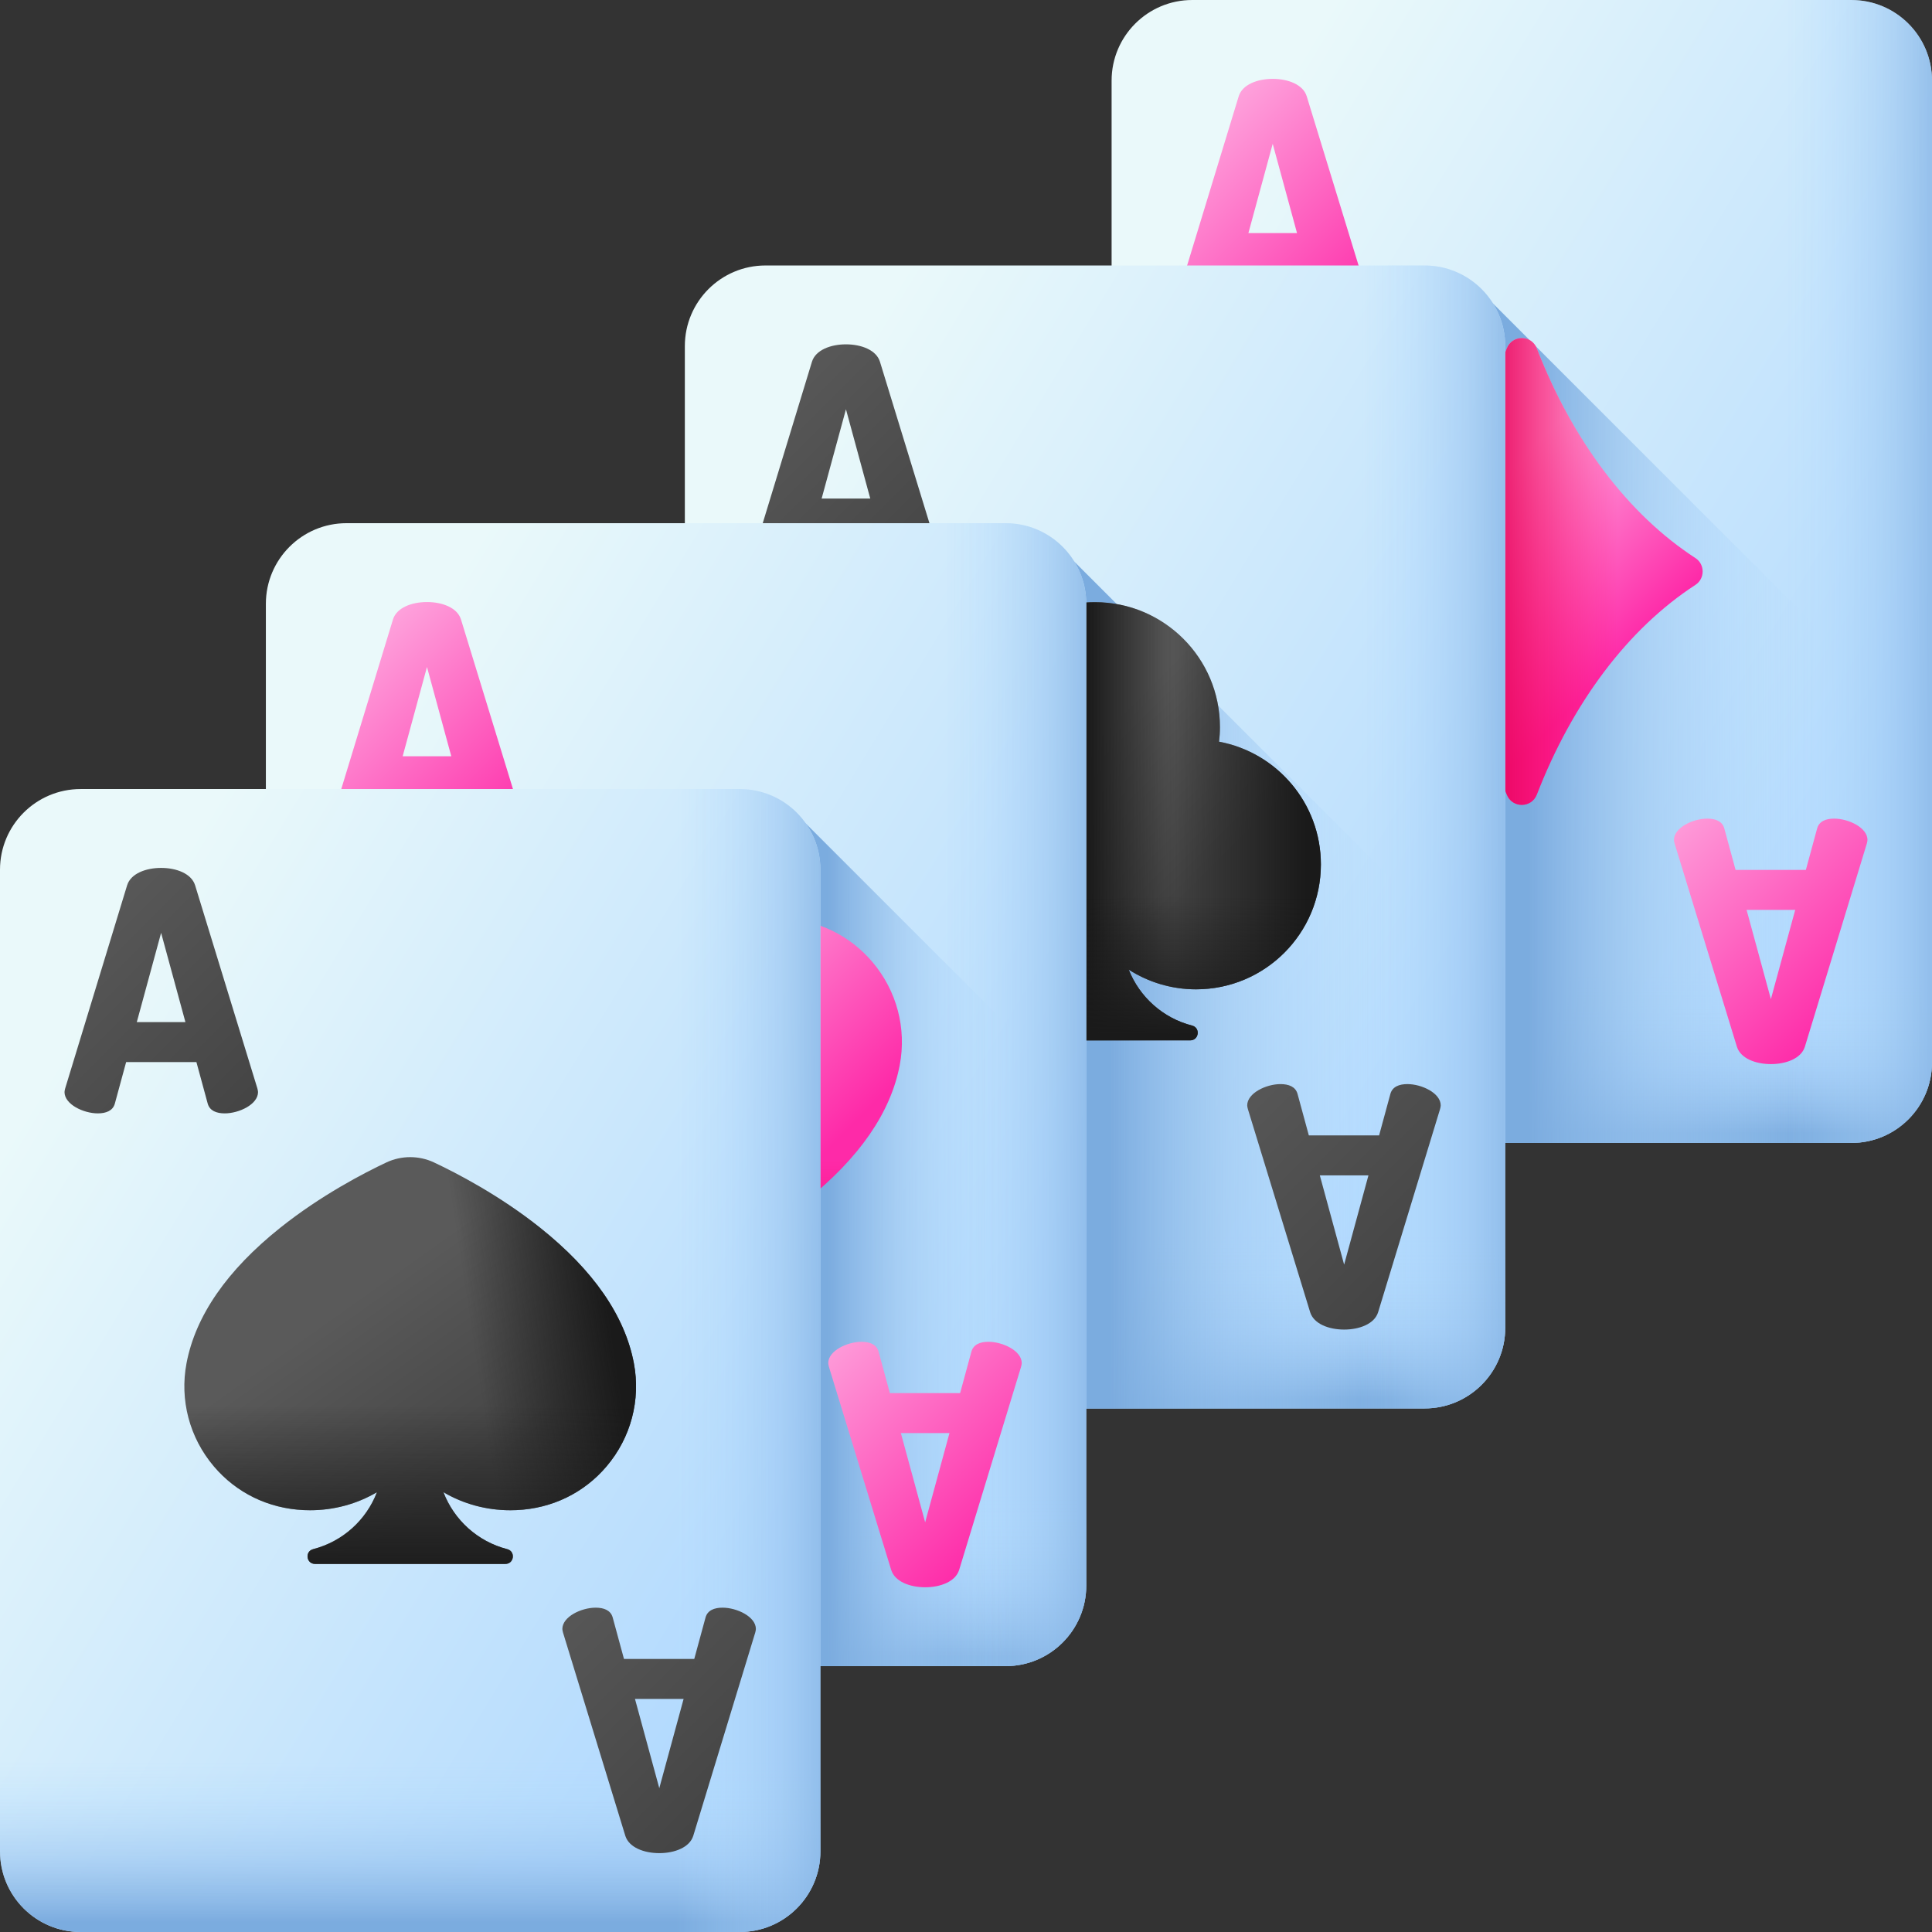 <svg xmlns="http://www.w3.org/2000/svg" xmlns:xlink="http://www.w3.org/1999/xlink" id="Capa_1" height="512" viewBox="0 0 510 510" width="512"><rect x="0" y="0" width="510" height="510" fill="#333333" stroke="none"/><linearGradient id="lg1"><stop offset="0" stop-color="#eaf9fa"></stop><stop offset="1" stop-color="#b3dafe"></stop></linearGradient><linearGradient id="SVGID_1_" gradientUnits="userSpaceOnUse" x1="298.01" x2="498.841" xlink:href="#lg1" y1="87.771" y2="209.935"></linearGradient><linearGradient id="lg2"><stop offset="0" stop-color="#b3dafe" stop-opacity="0"></stop><stop offset=".244" stop-color="#acd5fa" stop-opacity=".244"></stop><stop offset=".589" stop-color="#9ac5f0" stop-opacity=".589"></stop><stop offset=".993" stop-color="#7cacdf" stop-opacity=".993"></stop><stop offset="1" stop-color="#7bacdf"></stop></linearGradient><linearGradient id="SVGID_00000025416979049321291790000017712136897043765893_" gradientUnits="userSpaceOnUse" x1="401.718" x2="401.718" xlink:href="#lg2" y1="256.361" y2="299.185"></linearGradient><linearGradient id="SVGID_00000160187912927568741320000016947895875305753242_" gradientUnits="userSpaceOnUse" x1="472.055" x2="519.073" xlink:href="#lg2" y1="150.856" y2="150.856"></linearGradient><linearGradient id="SVGID_00000044899353702448742330000015269217109949809560_" gradientUnits="userSpaceOnUse" x1="479.633" x2="403.506" xlink:href="#lg2" y1="189.355" y2="189.355"></linearGradient><linearGradient id="lg3"><stop offset="0" stop-color="#feaee1"></stop><stop offset="1" stop-color="#fe2aa8"></stop></linearGradient><linearGradient id="SVGID_00000147197654691771916860000004517607458611461040_" gradientUnits="userSpaceOnUse" x1="308.087" x2="359.703" xlink:href="#lg3" y1="33.425" y2="85.041"></linearGradient><linearGradient id="SVGID_00000122706391011969742070000010979374918011672451_" gradientUnits="userSpaceOnUse" x1="435.605" x2="491.614" xlink:href="#lg3" y1="208.542" y2="264.552"></linearGradient><linearGradient id="SVGID_00000175301731623719959660000008001099522369027200_" gradientUnits="userSpaceOnUse" x1="386.91" x2="426.246" xlink:href="#lg3" y1="136.048" y2="175.384"></linearGradient><linearGradient id="lg4"><stop offset="0" stop-color="#fe0364" stop-opacity="0"></stop><stop offset=".399" stop-color="#f70360" stop-opacity=".399"></stop><stop offset=".974" stop-color="#e40257" stop-opacity=".974"></stop><stop offset="1" stop-color="#e30256"></stop></linearGradient><linearGradient id="SVGID_00000129185306611327434330000008209843895992746128_" gradientUnits="userSpaceOnUse" x1="427" x2="390.986" xlink:href="#lg4" y1="150.856" y2="150.856"></linearGradient><linearGradient id="SVGID_00000039852368462208400000000016546321744887335860_" gradientUnits="userSpaceOnUse" x1="185.357" x2="386.188" xlink:href="#lg1" y1="157.85" y2="280.015"></linearGradient><linearGradient id="SVGID_00000007423678298728671480000000374984933685031071_" gradientUnits="userSpaceOnUse" x1="289.064" x2="289.064" xlink:href="#lg2" y1="326.441" y2="369.264"></linearGradient><linearGradient id="SVGID_00000129928481254651394740000012796875493304364675_" gradientUnits="userSpaceOnUse" x1="359.402" x2="406.42" xlink:href="#lg2" y1="220.935" y2="220.935"></linearGradient><linearGradient id="SVGID_00000035514724425970052130000008625648561594665865_" gradientUnits="userSpaceOnUse" x1="367.572" x2="292.929" xlink:href="#lg2" y1="258.561" y2="258.561"></linearGradient><linearGradient id="lg5"><stop offset="0" stop-color="#5a5a5a"></stop><stop offset="1" stop-color="#444"></stop></linearGradient><linearGradient id="SVGID_00000176766244098949517080000009094883945284343430_" gradientUnits="userSpaceOnUse" x1="195.433" x2="247.05" xlink:href="#lg5" y1="103.504" y2="155.121"></linearGradient><linearGradient id="SVGID_00000049915642492967637090000004301935606288468369_" gradientUnits="userSpaceOnUse" x1="322.951" x2="378.961" xlink:href="#lg5" y1="278.622" y2="334.631"></linearGradient><linearGradient id="SVGID_00000176025467967470596060000004514295828062791603_" gradientUnits="userSpaceOnUse" x1="274.652" x2="307.785" xlink:href="#lg5" y1="208.971" y2="242.103"></linearGradient><linearGradient id="lg6"><stop offset="0" stop-color="#1a1a1a" stop-opacity="0"></stop><stop offset="1" stop-color="#1a1a1a"></stop></linearGradient><linearGradient id="SVGID_00000052816219387037165620000001274249790186010771_" gradientUnits="userSpaceOnUse" x1="307.111" x2="344.733" xlink:href="#lg6" y1="216.794" y2="216.794"></linearGradient><linearGradient id="SVGID_00000002386423212812444750000012525441557860010942_" gradientUnits="userSpaceOnUse" x1="310" x2="286.995" xlink:href="#lg6" y1="216.794" y2="216.794"></linearGradient><linearGradient id="SVGID_00000109009911074950469710000001959263532604497309_" gradientUnits="userSpaceOnUse" x1="289.064" x2="289.064" xlink:href="#lg6" y1="236.668" y2="273.187"></linearGradient><linearGradient id="SVGID_00000070106406138456816490000006250976372546774657_" gradientUnits="userSpaceOnUse" x1="74.758" x2="275.589" xlink:href="#lg1" y1="225.876" y2="348.041"></linearGradient><linearGradient id="SVGID_00000018225444069553120330000014421769784156860576_" gradientUnits="userSpaceOnUse" x1="178.466" x2="178.466" xlink:href="#lg2" y1="394.467" y2="437.29"></linearGradient><linearGradient id="SVGID_00000034792677590609636650000003390276649360237730_" gradientUnits="userSpaceOnUse" x1="248.803" x2="295.821" xlink:href="#lg2" y1="288.961" y2="288.961"></linearGradient><linearGradient id="SVGID_00000163781815310112608320000004434359802778902955_" gradientUnits="userSpaceOnUse" x1="267.333" x2="218.662" xlink:href="#lg2" y1="327.574" y2="327.574"></linearGradient><linearGradient id="SVGID_00000119803905497284740660000015290574506974815633_" gradientUnits="userSpaceOnUse" x1="160.041" x2="211.763" xlink:href="#lg3" y1="258.628" y2="310.35"></linearGradient><linearGradient id="SVGID_00000074400344505279782360000006262450940381943724_" gradientUnits="userSpaceOnUse" x1="178.466" x2="178.466" xlink:href="#lg4" y1="306.335" y2="345.911"></linearGradient><linearGradient id="SVGID_00000028286577045264101910000010675257416810659980_" gradientUnits="userSpaceOnUse" x1="158.844" x2="191.004" xlink:href="#lg4" y1="256.598" y2="235.717"></linearGradient><linearGradient id="SVGID_00000170963648699674837320000005174201490611686822_" gradientUnits="userSpaceOnUse" x1="84.835" x2="136.451" xlink:href="#lg3" y1="171.531" y2="223.147"></linearGradient><linearGradient id="SVGID_00000002360563906663764330000004398311853249355402_" gradientUnits="userSpaceOnUse" x1="212.353" x2="268.362" xlink:href="#lg3" y1="346.648" y2="402.657"></linearGradient><linearGradient id="SVGID_00000099636801382418464870000007439428934379798165_" gradientUnits="userSpaceOnUse" x1="4.575" x2="205.406" xlink:href="#lg1" y1="296.06" y2="418.224"></linearGradient><linearGradient id="SVGID_00000179629771659295587500000017005613980375400858_" gradientUnits="userSpaceOnUse" x1="108.282" x2="108.282" xlink:href="#lg2" y1="464.65" y2="507.474"></linearGradient><linearGradient id="SVGID_00000103980577522796191630000016073557572082708614_" gradientUnits="userSpaceOnUse" x1="178.62" x2="225.638" xlink:href="#lg2" y1="359.144" y2="359.144"></linearGradient><linearGradient id="SVGID_00000047738413076767825880000016440135594304222607_" gradientUnits="userSpaceOnUse" x1="14.652" x2="66.268" xlink:href="#lg5" y1="241.714" y2="293.33"></linearGradient><linearGradient id="SVGID_00000078760211939057686540000016794002543857717389_" gradientUnits="userSpaceOnUse" x1="142.169" x2="198.179" xlink:href="#lg5" y1="416.831" y2="472.841"></linearGradient><linearGradient id="SVGID_00000017501611495878869090000016347902644146932869_" gradientUnits="userSpaceOnUse" x1="92.783" x2="125.638" xlink:href="#lg5" y1="343.102" y2="389.376"></linearGradient><linearGradient id="SVGID_00000038415366672384869620000002212450146902701225_" gradientUnits="userSpaceOnUse" x1="125.496" x2="161.59" xlink:href="#lg6" y1="358.355" y2="352.802"></linearGradient><linearGradient id="SVGID_00000139997607268975867240000017651681596702192057_" gradientUnits="userSpaceOnUse" x1="108.282" x2="108.282" xlink:href="#lg6" y1="371.176" y2="416.81"></linearGradient><g><g><g><path d="m488.714 301.711h-173.992c-11.756 0-21.286-9.53-21.286-21.286v-259.138c0-11.756 9.53-21.286 21.286-21.286h173.992c11.756 0 21.286 9.53 21.286 21.286v259.137c0 11.756-9.53 21.287-21.286 21.287z" fill="url(#SVGID_1_)"></path><path d="m293.435 189.726v90.698c0 11.756 9.53 21.286 21.286 21.286h173.992c11.756 0 21.286-9.53 21.286-21.286v-90.698z" fill="url(#SVGID_00000025416979049321291790000017712136897043765893_)"></path><path d="m488.714.001h-105.506v301.71h105.506c11.756 0 21.286-9.53 21.286-21.286v-259.138c0-11.756-9.53-21.286-21.286-21.286z" fill="url(#SVGID_00000160187912927568741320000016947895875305753242_)"></path><path d="m391 76.999v224.711h97.714c11.756 0 21.286-9.53 21.286-21.286v-84.425z" fill="url(#SVGID_00000044899353702448742330000015269217109949809560_)"></path></g><g><path d="m361.373 79.022-16.442-53.633c-.967-3.077-4.923-4.571-8.967-4.571s-8.001 1.494-8.968 4.571l-16.353 53.633c-.089.352-.176.703-.176.967 0 3.253 5.012 5.627 8.792 5.627 2.198 0 3.957-.703 4.485-2.55l2.989-10.99h18.551l2.99 10.99c.528 1.846 2.286 2.55 4.484 2.55 3.781 0 8.793-2.374 8.793-5.627-.001-.264-.09-.616-.178-.967zm-31.828-17.497 6.419-23.563 6.418 23.563z" fill="url(#SVGID_00000147197654691771916860000004517607458611461040_)"></path><path d="m442.062 222.69 16.442 53.633c.967 3.077 4.923 4.571 8.967 4.571s8.001-1.494 8.968-4.571l16.353-53.633c.089-.352.176-.703.176-.967 0-3.253-5.012-5.627-8.792-5.627-2.198 0-3.957.703-4.485 2.55l-2.989 10.99h-18.551l-2.99-10.99c-.528-1.846-2.286-2.55-4.484-2.55-3.781 0-8.793 2.374-8.793 5.627.002.263.09.615.178.967zm31.828 17.496-6.419 23.563-6.418-23.563z" fill="url(#SVGID_00000122706391011969742070000010979374918011672451_)"></path></g><path d="m397.749 209.736c-9.413-24.294-24.101-43.802-41.85-55.33-2.561-1.663-2.561-5.438 0-7.101 17.749-11.528 32.436-31.036 41.85-55.33 1.413-3.647 6.525-3.647 7.938 0 9.413 24.294 24.101 43.802 41.85 55.33 2.561 1.663 2.561 5.438 0 7.101-17.749 11.528-32.436 31.036-41.85 55.33-1.413 3.647-6.525 3.647-7.938 0z" fill="url(#SVGID_00000175301731623719959660000008001099522369027200_)"></path><path d="m397.749 209.736c-9.413-24.294-24.101-43.802-41.85-55.33-2.561-1.663-2.561-5.438 0-7.101 17.749-11.528 32.436-31.036 41.85-55.33 1.413-3.647 6.525-3.647 7.938 0 9.413 24.294 24.101 43.802 41.85 55.33 2.561 1.663 2.561 5.438 0 7.101-17.749 11.528-32.436 31.036-41.85 55.33-1.413 3.647-6.525 3.647-7.938 0z" fill="url(#SVGID_00000129185306611327434330000008209843895992746128_)"></path></g><g><g><path d="m376.06 371.79h-173.992c-11.756 0-21.286-9.53-21.286-21.286v-259.138c0-11.756 9.53-21.286 21.286-21.286h173.992c11.756 0 21.286 9.53 21.286 21.286v259.137c.001 11.757-9.53 21.287-21.286 21.287z" fill="url(#SVGID_00000039852368462208400000000016546321744887335860_)"></path><path d="m180.782 259.806v90.698c0 11.756 9.53 21.286 21.286 21.286h173.992c11.756 0 21.286-9.53 21.286-21.286v-90.698z" fill="url(#SVGID_00000007423678298728671480000000374984933685031071_)"></path><path d="m376.06 70.08h-105.506v301.71h105.506c11.756 0 21.286-9.53 21.286-21.286v-259.138c.001-11.756-9.529-21.286-21.286-21.286z" fill="url(#SVGID_00000129928481254651394740000012796875493304364675_)"></path><path d="m397.347 262.013-116.68-116.68v226.457h95.394c11.756 0 21.286-9.53 21.286-21.286z" fill="url(#SVGID_00000035514724425970052130000008625648561594665865_)"></path></g><g><path d="m248.72 149.101-16.442-53.633c-.967-3.077-4.923-4.571-8.967-4.571-4.045 0-8.001 1.494-8.968 4.571l-16.353 53.633c-.089.352-.176.703-.176.967 0 3.253 5.012 5.627 8.792 5.627 2.198 0 3.957-.703 4.485-2.55l2.989-10.99h18.551l2.99 10.99c.528 1.846 2.286 2.55 4.484 2.55 3.781 0 8.793-2.374 8.793-5.627-.002-.264-.09-.615-.178-.967zm-31.828-17.497 6.419-23.563 6.418 23.563z" fill="url(#SVGID_00000176766244098949517080000009094883945284343430_)"></path><path d="m329.409 292.769 16.442 53.633c.967 3.077 4.923 4.571 8.967 4.571s8.001-1.494 8.968-4.571l16.353-53.633c.089-.352.176-.703.176-.967 0-3.253-5.012-5.627-8.792-5.627-2.198 0-3.957.703-4.485 2.55l-2.989 10.99h-18.551l-2.99-10.99c-.528-1.846-2.286-2.55-4.484-2.55-3.781 0-8.793 2.374-8.793 5.627.001.264.09.615.178.967zm31.828 17.497-6.419 23.563-6.418-23.563z" fill="url(#SVGID_00000049915642492967637090000004301935606288468369_)"></path></g><g><path d="m348.681 228.185c0-16.126-11.579-29.539-26.875-32.401.147-1.263.231-2.545.231-3.848 0-18.21-14.763-32.973-32.973-32.973s-32.973 14.762-32.973 32.973c0 1.302.084 2.585.231 3.848-15.296 2.862-26.875 16.275-26.875 32.401 0 18.21 14.763 32.973 32.973 32.973 6.541 0 12.628-1.918 17.754-5.204-2.853 7.206-8.996 12.779-16.723 14.773-2.253.581-1.832 3.899.495 3.899h25.119 25.119c2.327 0 2.748-3.317.495-3.899-7.727-1.994-13.871-7.567-16.723-14.773 5.126 3.287 11.213 5.204 17.754 5.204 18.209 0 32.971-14.763 32.971-32.973z" fill="url(#SVGID_00000176025467967470596060000004514295828062791603_)"></path><path d="m321.806 195.784c.147-1.263.231-2.545.231-3.848 0-18.21-14.763-32.973-32.973-32.973-3.554 0-6.973.569-10.18 1.609v96.147c.433-.251.87-.496 1.29-.766-.374.944-.807 1.858-1.29 2.742v15.93h10.18 25.119c2.327 0 2.748-3.317.495-3.899-7.727-1.994-13.871-7.567-16.723-14.773 5.126 3.287 11.213 5.204 17.754 5.204 18.21 0 32.973-14.762 32.973-32.973-.001-16.125-11.58-29.538-26.876-32.4z" fill="url(#SVGID_00000052816219387037165620000001274249790186010771_)"></path><path d="m321.806 195.784c.147-1.263.231-2.545.231-3.848 0-18.21-14.763-32.973-32.973-32.973-3.554 0-6.973.569-10.18 1.609v96.147c.433-.251.87-.496 1.29-.766-.374.944-.807 1.858-1.29 2.742v15.93h10.18 25.119c2.327 0 2.748-3.317.495-3.899-7.727-1.994-13.871-7.567-16.723-14.773 5.126 3.287 11.213 5.204 17.754 5.204 18.21 0 32.973-14.762 32.973-32.973-.001-16.125-11.58-29.538-26.876-32.4z" fill="url(#SVGID_00000002386423212812444750000012525441557860010942_)"></path><path d="m229.447 228.185c0 18.21 14.763 32.973 32.973 32.973 6.541 0 12.628-1.918 17.754-5.204-2.853 7.206-8.996 12.779-16.723 14.773-2.253.581-1.832 3.899.495 3.899h25.119 25.119c2.327 0 2.748-3.317.495-3.899-7.727-1.994-13.871-7.567-16.723-14.773 5.126 3.287 11.213 5.204 17.754 5.204 18.21 0 32.973-14.762 32.973-32.973 0-3.496-.546-6.865-1.555-10.026h-116.126c-1.009 3.161-1.555 6.529-1.555 10.026z" fill="url(#SVGID_00000109009911074950469710000001959263532604497309_)"></path></g></g><g><g><path d="m265.462 439.816h-173.992c-11.756 0-21.286-9.53-21.286-21.286v-259.137c0-11.756 9.53-21.286 21.286-21.286h173.992c11.756 0 21.286 9.53 21.286 21.286v259.137c0 11.756-9.53 21.286-21.286 21.286z" fill="url(#SVGID_00000070106406138456816490000006250976372546774657_)"></path><path d="m70.183 327.832v90.698c0 11.756 9.53 21.286 21.286 21.286h173.992c11.756 0 21.286-9.53 21.286-21.286v-90.698z" fill="url(#SVGID_00000018225444069553120330000014421769784156860576_)"></path><path d="m265.462 138.106h-105.506v301.71h105.506c11.756 0 21.286-9.53 21.286-21.286v-259.137c0-11.757-9.53-21.287-21.286-21.287z" fill="url(#SVGID_00000034792677590609636650000003390276649360237730_)"></path><path d="m286.748 291.414-76.081-76.081v224.483h54.795c11.756 0 21.286-9.53 21.286-21.286z" fill="url(#SVGID_00000163781815310112608320000004434359802778902955_)"></path></g><g><g><path d="m178.466 335.568c-2.164 0-4.332-.482-6.269-1.393-5.853-2.755-17.283-8.661-28.066-17.272-14.026-11.202-22.34-23.225-24.711-35.736-1.841-9.719.788-19.641 7.212-27.221 5.95-7.02 14.381-11.123 23.741-11.552.55-.025 1.108-.038 1.657-.038 8.769 0 17.047 3.178 23.31 8.949 1.131 1.042 2.174 2.148 3.124 3.309.95-1.161 1.993-2.267 3.124-3.31 6.262-5.77 14.541-8.948 23.31-8.948.549 0 1.107.013 1.657.038 9.36.429 17.791 4.532 23.742 11.552 6.425 7.58 9.053 17.502 7.211 27.221-2.37 12.511-10.684 24.535-24.71 35.736-10.782 8.61-22.212 14.517-28.066 17.272-1.935.911-4.102 1.393-6.266 1.393z" fill="url(#SVGID_00000119803905497284740660000015290574506974815633_)"></path><path d="m122.803 291.548c4.09 8.794 11.227 17.287 21.328 25.354 10.782 8.611 22.212 14.517 28.065 17.272 1.937.911 4.105 1.393 6.269 1.393s4.332-.482 6.269-1.393c5.854-2.755 17.284-8.662 28.066-17.272 10.101-8.067 17.239-16.56 21.328-25.354z" fill="url(#SVGID_00000074400344505279782360000006262450940381943724_)"></path><path d="m175.341 251.303c-6.263-5.771-14.541-8.949-23.31-8.949-.549 0-1.107.013-1.657.038-9.36.429-17.791 4.532-23.741 11.552-6.425 7.581-9.053 17.502-7.212 27.221 1.308 6.904 4.429 13.658 9.318 20.209l49.727-46.762c-.951-1.16-1.993-2.266-3.125-3.309z" fill="url(#SVGID_00000028286577045264101910000010675257416810659980_)"></path></g></g><g><path d="m138.121 217.127-16.442-53.633c-.967-3.077-4.923-4.571-8.967-4.571s-8.001 1.494-8.968 4.571l-16.354 53.633c-.089.352-.176.703-.176.967 0 3.253 5.012 5.627 8.792 5.627 2.198 0 3.957-.703 4.485-2.55l2.989-10.99h18.551l2.99 10.99c.528 1.846 2.286 2.55 4.484 2.55 3.781 0 8.793-2.374 8.793-5.627 0-.264-.089-.615-.177-.967zm-31.828-17.496 6.419-23.563 6.418 23.563z" fill="url(#SVGID_00000170963648699674837320000005174201490611686822_)"></path><path d="m218.81 360.795 16.442 53.633c.967 3.077 4.923 4.571 8.967 4.571 4.045 0 8.001-1.494 8.968-4.571l16.353-53.633c.089-.352.176-.703.176-.967 0-3.253-5.012-5.627-8.792-5.627-2.198 0-3.957.703-4.485 2.55l-2.989 10.99h-18.55l-2.99-10.99c-.528-1.846-2.286-2.55-4.484-2.55-3.781 0-8.793 2.374-8.793 5.627.001.264.089.616.177.967zm31.828 17.497-6.419 23.563-6.418-23.563z" fill="url(#SVGID_00000002360563906663764330000004398311853249355402_)"></path></g></g><g><g><path d="m195.278 509.999h-173.992c-11.756 0-21.286-9.53-21.286-21.286v-259.137c0-11.756 9.53-21.286 21.286-21.286h173.992c11.756 0 21.286 9.53 21.286 21.286v259.137c.001 11.756-9.529 21.286-21.286 21.286z" fill="url(#SVGID_00000099636801382418464870000007439428934379798165_)"></path><path d="m0 398.015v90.698c0 11.756 9.53 21.286 21.286 21.286h173.992c11.756 0 21.286-9.53 21.286-21.286v-90.698z" fill="url(#SVGID_00000179629771659295587500000017005613980375400858_)"></path><path d="m195.278 208.29h-105.505v301.71h105.506c11.756 0 21.286-9.53 21.286-21.286v-259.138c0-11.756-9.53-21.286-21.287-21.286z" fill="url(#SVGID_00000103980577522796191630000016073557572082708614_)"></path></g><g><path d="m67.938 287.31-16.442-53.633c-.967-3.077-4.923-4.571-8.967-4.571s-8.001 1.494-8.968 4.571l-16.354 53.633c-.089.352-.176.703-.176.967 0 3.253 5.012 5.627 8.792 5.627 2.198 0 3.957-.703 4.485-2.55l2.989-10.99h18.551l2.99 10.99c.528 1.846 2.286 2.55 4.484 2.55 3.781 0 8.793-2.374 8.793-5.627-.001-.263-.089-.615-.177-.967zm-31.828-17.496 6.419-23.563 6.418 23.563z" fill="url(#SVGID_00000047738413076767825880000016440135594304222607_)"></path><path d="m148.627 430.978 16.442 53.633c.967 3.077 4.923 4.571 8.967 4.571s8.001-1.494 8.968-4.571l16.353-53.633c.089-.352.176-.703.176-.967 0-3.253-5.012-5.627-8.792-5.627-2.198 0-3.957.703-4.485 2.55l-2.989 10.99h-18.551l-2.99-10.99c-.528-1.846-2.286-2.55-4.484-2.55-3.781 0-8.793 2.374-8.793 5.627.001.264.09.616.178.967zm31.828 17.497-6.419 23.563-6.418-23.563z" fill="url(#SVGID_00000078760211939057686540000016794002543857717389_)"></path></g><g><path d="m167.327 359.856c-2.37-12.511-10.684-24.535-24.71-35.736-10.782-8.61-22.212-14.517-28.065-17.272-1.937-.912-4.105-1.393-6.269-1.393s-4.332.482-6.269 1.393c-5.853 2.755-17.283 8.661-28.066 17.272-14.026 11.202-22.34 23.225-24.711 35.736-1.841 9.719.788 19.641 7.212 27.221 5.95 7.02 14.381 11.123 23.741 11.552.55.025 1.108.038 1.657.038 6.332 0 12.404-1.665 17.651-4.759-2.807 7.331-9.011 13.01-16.83 15.028-2.253.581-1.832 3.899.495 3.899h25.119 25.119c2.327 0 2.748-3.317.495-3.899-7.819-2.018-14.022-7.697-16.83-15.027 5.246 3.094 11.318 4.759 17.651 4.759.549 0 1.107-.013 1.657-.038 9.36-.429 17.791-4.532 23.742-11.552 6.424-7.581 9.052-17.503 7.211-27.222z" fill="url(#SVGID_00000017501611495878869090000016347902644146932869_)"></path><path d="m142.617 324.12c-10.782-8.61-22.212-14.517-28.065-17.272-1.937-.912-4.105-1.393-6.269-1.393s-4.332.482-6.269 1.393c-2.752 1.295-6.745 3.296-11.316 5.938v84.752c3.103-.803 6.066-2.017 8.801-3.63-1.753 4.579-4.831 8.513-8.801 11.313v7.614h17.584 25.119c2.327 0 2.748-3.317.495-3.899-7.819-2.018-14.022-7.697-16.83-15.027 5.246 3.094 11.318 4.759 17.651 4.759.549 0 1.107-.013 1.657-.038 9.36-.429 17.791-4.532 23.742-11.552 6.425-7.58 9.053-17.502 7.212-27.221-2.371-12.512-10.685-24.536-24.711-35.737z" fill="url(#SVGID_00000038415366672384869620000002212450146902701225_)"></path><path d="m49.238 359.856c-1.841 9.719.788 19.641 7.212 27.221 5.95 7.02 14.381 11.123 23.741 11.552.55.025 1.108.038 1.657.038 6.332 0 12.404-1.665 17.651-4.759-2.807 7.331-9.011 13.01-16.83 15.028-2.253.581-1.832 3.899.495 3.899h25.119 25.119c2.327 0 2.748-3.317.495-3.899-7.819-2.018-14.022-7.697-16.83-15.027 5.246 3.094 11.318 4.759 17.651 4.759.549 0 1.107-.013 1.657-.038 9.36-.429 17.791-4.532 23.742-11.552 6.425-7.58 9.053-17.502 7.212-27.221-.607-3.202-1.608-6.371-2.99-9.504h-112.112c-1.381 3.132-2.383 6.301-2.989 9.503z" fill="url(#SVGID_00000139997607268975867240000017651681596702192057_)"></path></g></g></g></svg>